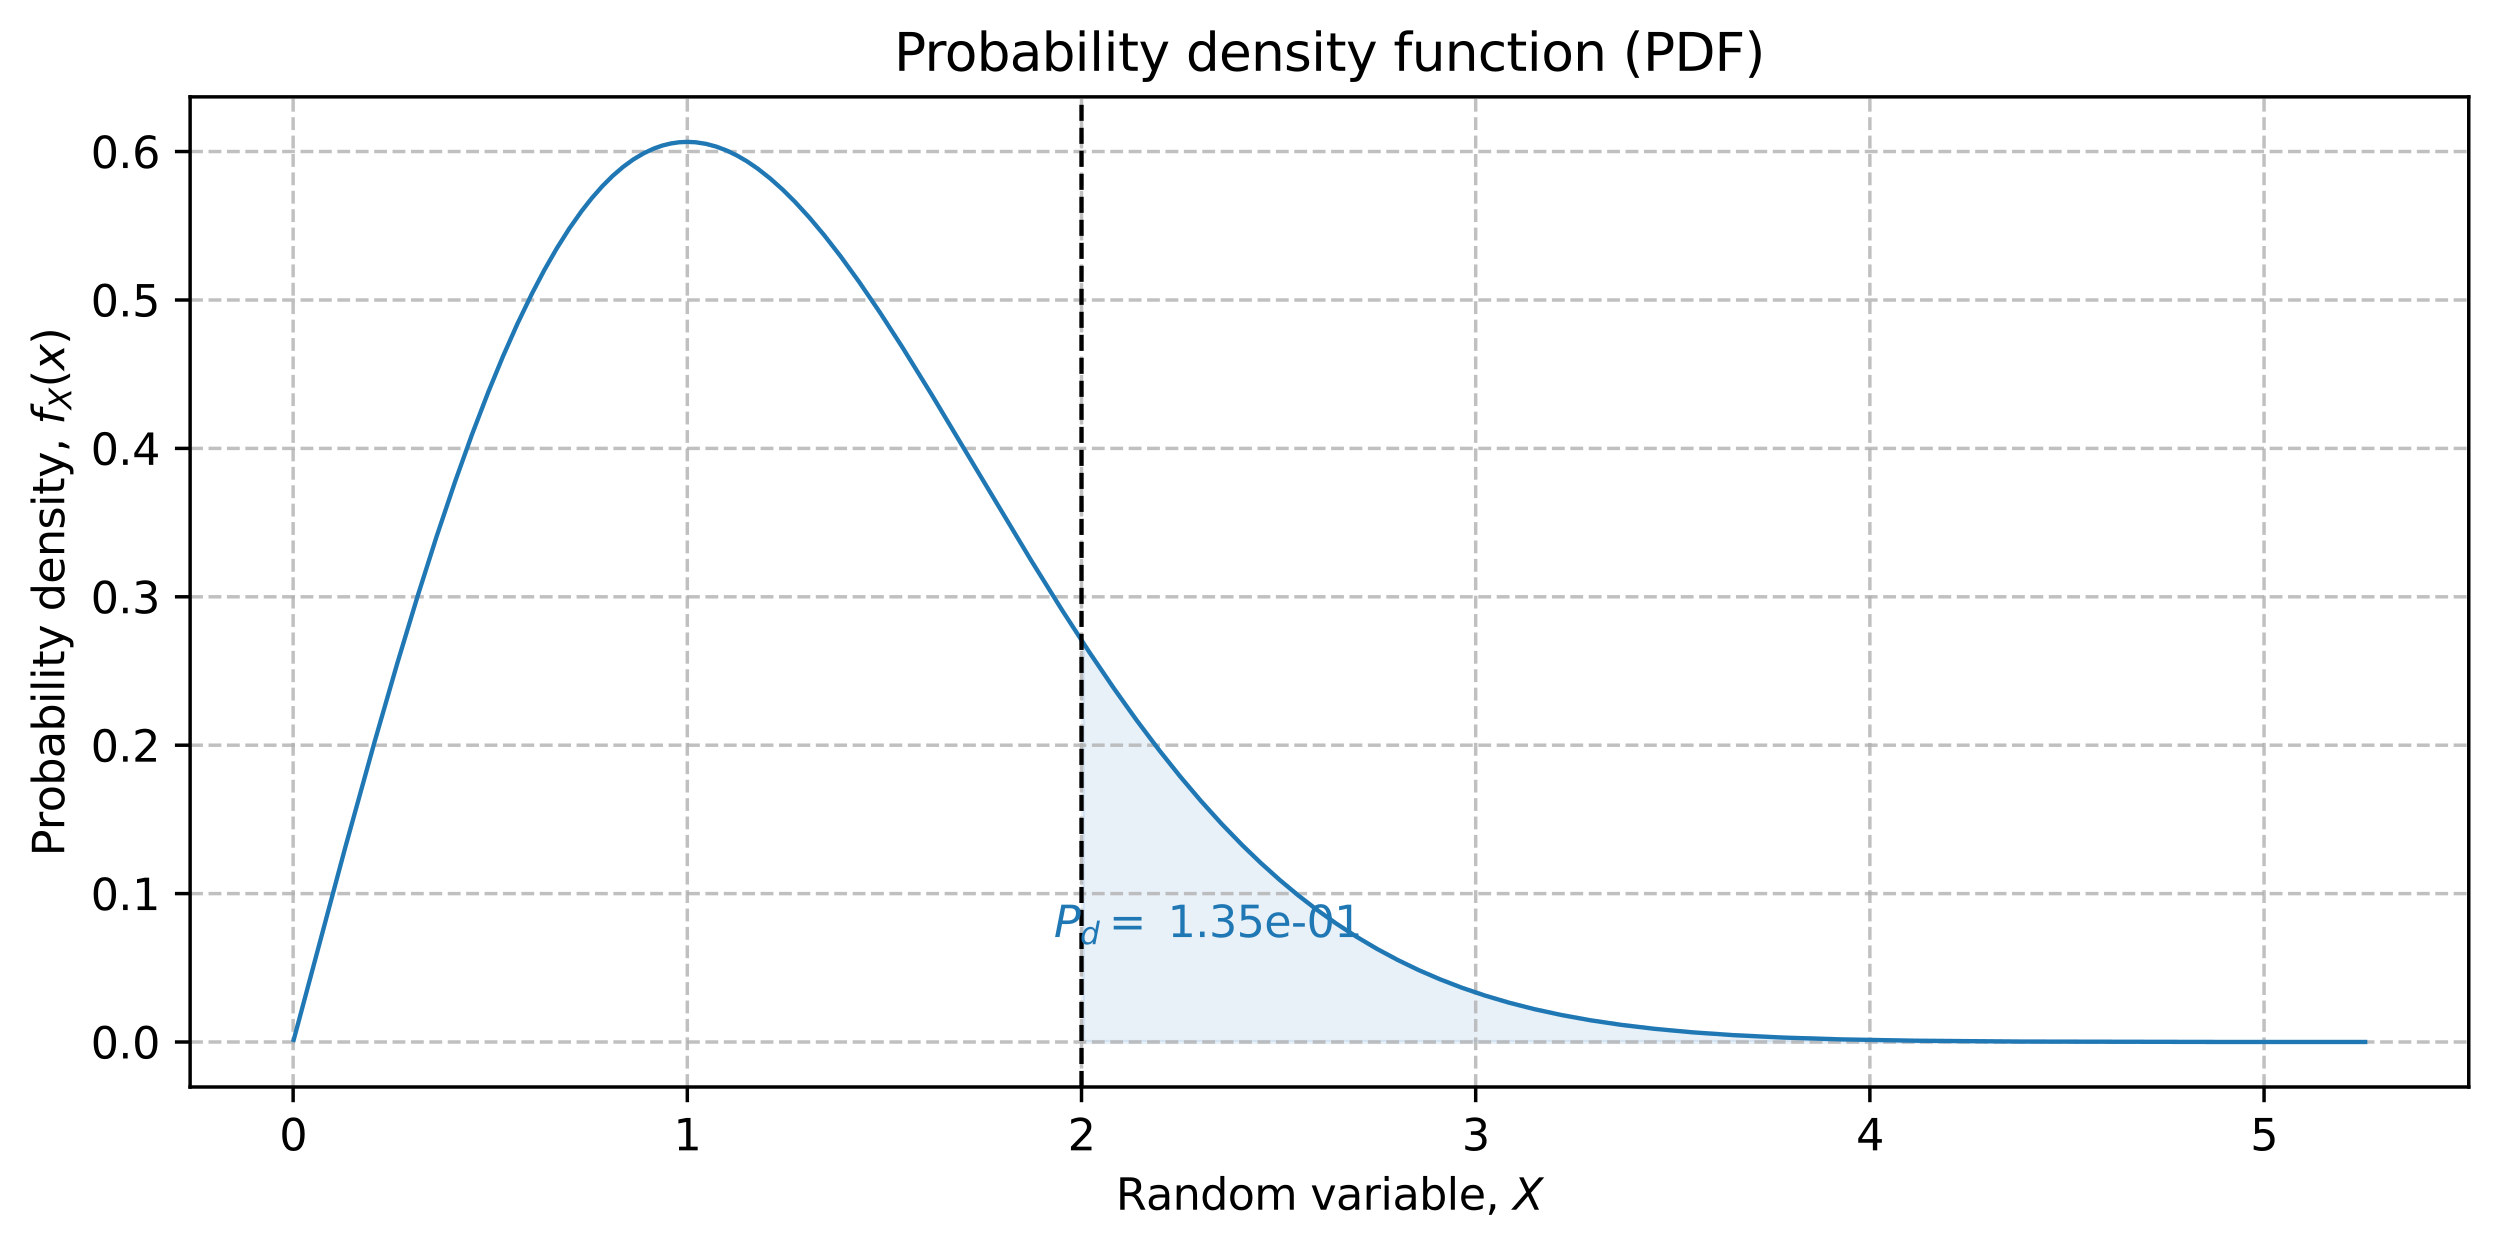 <?xml version="1.0" encoding="utf-8" standalone="no"?>
<!DOCTYPE svg PUBLIC "-//W3C//DTD SVG 1.1//EN"
  "http://www.w3.org/Graphics/SVG/1.1/DTD/svg11.dtd">
<svg xmlns:xlink="http://www.w3.org/1999/xlink" width="576pt" height="288pt" viewBox="0 0 576 288" xmlns="http://www.w3.org/2000/svg" version="1.1">
 <defs>
  <style type="text/css">*{stroke-linejoin: round; stroke-linecap: butt}</style>
 </defs>
 <g id="figure_1">
  <g id="patch_1">
   <path d="M 0 288 
L 576 288 
L 576 0 
L 0 0 
z
" style="fill: #ffffff"/>
  </g>
  <g id="axes_1">
   <g id="patch_2">
    <path d="M 43.803 250.444 
L 568.8 250.444 
L 568.8 22.318 
L 43.803 22.318 
z
" style="fill: #ffffff"/>
   </g>
   <g id="FillBetweenPolyCollection_1">
    <defs>
     <path id="mea8eebf076" d="M 249.506 -47.926 
L 249.506 -47.926 
L 249.984 -47.926 
L 250.461 -47.926 
L 250.938 -47.926 
L 251.416 -47.926 
L 251.893 -47.926 
L 252.37 -47.926 
L 252.847 -47.926 
L 253.325 -47.926 
L 253.802 -47.926 
L 254.279 -47.926 
L 254.756 -47.926 
L 255.234 -47.926 
L 255.711 -47.926 
L 256.188 -47.926 
L 256.665 -47.926 
L 257.143 -47.926 
L 257.62 -47.926 
L 258.097 -47.926 
L 258.575 -47.926 
L 259.052 -47.926 
L 259.529 -47.926 
L 260.006 -47.926 
L 260.484 -47.926 
L 260.961 -47.926 
L 261.438 -47.926 
L 261.915 -47.926 
L 262.393 -47.926 
L 262.87 -47.926 
L 263.347 -47.926 
L 263.825 -47.926 
L 264.302 -47.926 
L 264.779 -47.926 
L 265.256 -47.926 
L 265.734 -47.926 
L 266.211 -47.926 
L 266.688 -47.926 
L 267.165 -47.926 
L 267.643 -47.926 
L 268.12 -47.926 
L 268.597 -47.926 
L 269.075 -47.926 
L 269.552 -47.926 
L 270.029 -47.926 
L 270.506 -47.926 
L 270.984 -47.926 
L 271.461 -47.926 
L 271.938 -47.926 
L 272.415 -47.926 
L 272.893 -47.926 
L 273.37 -47.926 
L 273.847 -47.926 
L 274.324 -47.926 
L 274.802 -47.926 
L 275.279 -47.926 
L 275.756 -47.926 
L 276.234 -47.926 
L 276.711 -47.926 
L 277.188 -47.926 
L 277.665 -47.926 
L 278.143 -47.926 
L 278.62 -47.926 
L 279.097 -47.926 
L 279.574 -47.926 
L 280.052 -47.926 
L 280.529 -47.926 
L 281.006 -47.926 
L 281.484 -47.926 
L 281.961 -47.926 
L 282.438 -47.926 
L 282.915 -47.926 
L 283.393 -47.926 
L 283.87 -47.926 
L 284.347 -47.926 
L 284.824 -47.926 
L 285.302 -47.926 
L 285.779 -47.926 
L 286.256 -47.926 
L 286.733 -47.926 
L 287.211 -47.926 
L 287.688 -47.926 
L 288.165 -47.926 
L 288.643 -47.926 
L 289.12 -47.926 
L 289.597 -47.926 
L 290.074 -47.926 
L 290.552 -47.926 
L 291.029 -47.926 
L 291.506 -47.926 
L 291.983 -47.926 
L 292.461 -47.926 
L 292.938 -47.926 
L 293.415 -47.926 
L 293.893 -47.926 
L 294.37 -47.926 
L 294.847 -47.926 
L 295.324 -47.926 
L 295.802 -47.926 
L 296.279 -47.926 
L 296.756 -47.926 
L 297.233 -47.926 
L 297.711 -47.926 
L 298.188 -47.926 
L 298.665 -47.926 
L 299.143 -47.926 
L 299.62 -47.926 
L 300.097 -47.926 
L 300.574 -47.926 
L 301.052 -47.926 
L 301.529 -47.926 
L 302.006 -47.926 
L 302.483 -47.926 
L 302.961 -47.926 
L 303.438 -47.926 
L 303.915 -47.926 
L 304.392 -47.926 
L 304.87 -47.926 
L 305.347 -47.926 
L 305.824 -47.926 
L 306.302 -47.926 
L 306.779 -47.926 
L 307.256 -47.926 
L 307.733 -47.926 
L 308.211 -47.926 
L 308.688 -47.926 
L 309.165 -47.926 
L 309.642 -47.926 
L 310.12 -47.926 
L 310.597 -47.926 
L 311.074 -47.926 
L 311.552 -47.926 
L 312.029 -47.926 
L 312.506 -47.926 
L 312.983 -47.926 
L 313.461 -47.926 
L 313.938 -47.926 
L 314.415 -47.926 
L 314.892 -47.926 
L 315.37 -47.926 
L 315.847 -47.926 
L 316.324 -47.926 
L 316.801 -47.926 
L 317.279 -47.926 
L 317.756 -47.926 
L 318.233 -47.926 
L 318.711 -47.926 
L 319.188 -47.926 
L 319.665 -47.926 
L 320.142 -47.926 
L 320.62 -47.926 
L 321.097 -47.926 
L 321.574 -47.926 
L 322.051 -47.926 
L 322.529 -47.926 
L 323.006 -47.926 
L 323.483 -47.926 
L 323.961 -47.926 
L 324.438 -47.926 
L 324.915 -47.926 
L 325.392 -47.926 
L 325.87 -47.926 
L 326.347 -47.926 
L 326.824 -47.926 
L 327.301 -47.926 
L 327.779 -47.926 
L 328.256 -47.926 
L 328.733 -47.926 
L 329.211 -47.926 
L 329.688 -47.926 
L 330.165 -47.926 
L 330.642 -47.926 
L 331.12 -47.926 
L 331.597 -47.926 
L 332.074 -47.926 
L 332.551 -47.926 
L 333.029 -47.926 
L 333.506 -47.926 
L 333.983 -47.926 
L 334.46 -47.926 
L 334.938 -47.926 
L 335.415 -47.926 
L 335.892 -47.926 
L 336.37 -47.926 
L 336.847 -47.926 
L 337.324 -47.926 
L 337.801 -47.926 
L 338.279 -47.926 
L 338.756 -47.926 
L 339.233 -47.926 
L 339.71 -47.926 
L 340.188 -47.926 
L 340.665 -47.926 
L 341.142 -47.926 
L 341.62 -47.926 
L 342.097 -47.926 
L 342.574 -47.926 
L 343.051 -47.926 
L 343.529 -47.926 
L 344.006 -47.926 
L 344.483 -47.926 
L 344.96 -47.926 
L 345.438 -47.926 
L 345.915 -47.926 
L 346.392 -47.926 
L 346.87 -47.926 
L 347.347 -47.926 
L 347.824 -47.926 
L 348.301 -47.926 
L 348.779 -47.926 
L 349.256 -47.926 
L 349.733 -47.926 
L 350.21 -47.926 
L 350.688 -47.926 
L 351.165 -47.926 
L 351.642 -47.926 
L 352.119 -47.926 
L 352.597 -47.926 
L 353.074 -47.926 
L 353.551 -47.926 
L 354.029 -47.926 
L 354.506 -47.926 
L 354.983 -47.926 
L 355.46 -47.926 
L 355.938 -47.926 
L 356.415 -47.926 
L 356.892 -47.926 
L 357.369 -47.926 
L 357.847 -47.926 
L 358.324 -47.926 
L 358.801 -47.926 
L 359.279 -47.926 
L 359.756 -47.926 
L 360.233 -47.926 
L 360.71 -47.926 
L 361.188 -47.926 
L 361.665 -47.926 
L 362.142 -47.926 
L 362.619 -47.926 
L 363.097 -47.926 
L 363.574 -47.926 
L 364.051 -47.926 
L 364.528 -47.926 
L 365.006 -47.926 
L 365.483 -47.926 
L 365.96 -47.926 
L 366.438 -47.926 
L 366.915 -47.926 
L 367.392 -47.926 
L 367.869 -47.926 
L 368.347 -47.926 
L 368.824 -47.926 
L 369.301 -47.926 
L 369.778 -47.926 
L 370.256 -47.926 
L 370.733 -47.926 
L 371.21 -47.926 
L 371.688 -47.926 
L 372.165 -47.926 
L 372.642 -47.926 
L 373.119 -47.926 
L 373.597 -47.926 
L 374.074 -47.926 
L 374.551 -47.926 
L 375.028 -47.926 
L 375.506 -47.926 
L 375.983 -47.926 
L 376.46 -47.926 
L 376.938 -47.926 
L 377.415 -47.926 
L 377.892 -47.926 
L 378.369 -47.926 
L 378.847 -47.926 
L 379.324 -47.926 
L 379.801 -47.926 
L 380.278 -47.926 
L 380.756 -47.926 
L 381.233 -47.926 
L 381.71 -47.926 
L 382.187 -47.926 
L 382.665 -47.926 
L 383.142 -47.926 
L 383.619 -47.926 
L 384.097 -47.926 
L 384.574 -47.926 
L 385.051 -47.926 
L 385.528 -47.926 
L 386.006 -47.926 
L 386.483 -47.926 
L 386.96 -47.926 
L 387.437 -47.926 
L 387.915 -47.926 
L 388.392 -47.926 
L 388.869 -47.926 
L 389.347 -47.926 
L 389.824 -47.926 
L 390.301 -47.926 
L 390.778 -47.926 
L 391.256 -47.926 
L 391.733 -47.926 
L 392.21 -47.926 
L 392.687 -47.926 
L 393.165 -47.926 
L 393.642 -47.926 
L 394.119 -47.926 
L 394.596 -47.926 
L 395.074 -47.926 
L 395.551 -47.926 
L 396.028 -47.926 
L 396.506 -47.926 
L 396.983 -47.926 
L 397.46 -47.926 
L 397.937 -47.926 
L 398.415 -47.926 
L 398.892 -47.926 
L 399.369 -47.926 
L 399.846 -47.926 
L 400.324 -47.926 
L 400.801 -47.926 
L 401.278 -47.926 
L 401.756 -47.926 
L 402.233 -47.926 
L 402.71 -47.926 
L 403.187 -47.926 
L 403.665 -47.926 
L 404.142 -47.926 
L 404.619 -47.926 
L 405.096 -47.926 
L 405.574 -47.926 
L 406.051 -47.926 
L 406.528 -47.926 
L 407.006 -47.926 
L 407.483 -47.926 
L 407.96 -47.926 
L 408.437 -47.926 
L 408.915 -47.926 
L 409.392 -47.926 
L 409.869 -47.926 
L 410.346 -47.926 
L 410.824 -47.926 
L 411.301 -47.926 
L 411.778 -47.926 
L 412.255 -47.926 
L 412.733 -47.926 
L 413.21 -47.926 
L 413.687 -47.926 
L 414.165 -47.926 
L 414.642 -47.926 
L 415.119 -47.926 
L 415.596 -47.926 
L 416.074 -47.926 
L 416.551 -47.926 
L 417.028 -47.926 
L 417.505 -47.926 
L 417.983 -47.926 
L 418.46 -47.926 
L 418.937 -47.926 
L 419.415 -47.926 
L 419.892 -47.926 
L 420.369 -47.926 
L 420.846 -47.926 
L 421.324 -47.926 
L 421.801 -47.926 
L 422.278 -47.926 
L 422.755 -47.926 
L 423.233 -47.926 
L 423.71 -47.926 
L 424.187 -47.926 
L 424.664 -47.926 
L 425.142 -47.926 
L 425.619 -47.926 
L 426.096 -47.926 
L 426.574 -47.926 
L 427.051 -47.926 
L 427.528 -47.926 
L 428.005 -47.926 
L 428.483 -47.926 
L 428.96 -47.926 
L 429.437 -47.926 
L 429.914 -47.926 
L 430.392 -47.926 
L 430.869 -47.926 
L 431.346 -47.926 
L 431.824 -47.926 
L 432.301 -47.926 
L 432.778 -47.926 
L 433.255 -47.926 
L 433.733 -47.926 
L 434.21 -47.926 
L 434.687 -47.926 
L 435.164 -47.926 
L 435.642 -47.926 
L 436.119 -47.926 
L 436.596 -47.926 
L 437.074 -47.926 
L 437.551 -47.926 
L 438.028 -47.926 
L 438.505 -47.926 
L 438.983 -47.926 
L 439.46 -47.926 
L 439.937 -47.926 
L 440.414 -47.926 
L 440.892 -47.926 
L 441.369 -47.926 
L 441.846 -47.926 
L 442.323 -47.926 
L 442.801 -47.926 
L 443.278 -47.926 
L 443.755 -47.926 
L 444.233 -47.926 
L 444.71 -47.926 
L 445.187 -47.926 
L 445.664 -47.926 
L 446.142 -47.926 
L 446.619 -47.926 
L 447.096 -47.926 
L 447.573 -47.926 
L 448.051 -47.926 
L 448.528 -47.926 
L 449.005 -47.926 
L 449.483 -47.926 
L 449.96 -47.926 
L 450.437 -47.926 
L 450.914 -47.926 
L 451.392 -47.926 
L 451.869 -47.926 
L 452.346 -47.926 
L 452.823 -47.926 
L 453.301 -47.926 
L 453.778 -47.926 
L 454.255 -47.926 
L 454.732 -47.926 
L 455.21 -47.926 
L 455.687 -47.926 
L 456.164 -47.926 
L 456.642 -47.926 
L 457.119 -47.926 
L 457.596 -47.926 
L 458.073 -47.926 
L 458.551 -47.926 
L 459.028 -47.926 
L 459.505 -47.926 
L 459.982 -47.926 
L 460.46 -47.926 
L 460.937 -47.926 
L 461.414 -47.926 
L 461.892 -47.926 
L 462.369 -47.926 
L 462.846 -47.926 
L 463.323 -47.926 
L 463.801 -47.926 
L 464.278 -47.926 
L 464.755 -47.926 
L 465.232 -47.926 
L 465.71 -47.926 
L 466.187 -47.926 
L 466.664 -47.926 
L 467.142 -47.926 
L 467.619 -47.926 
L 468.096 -47.926 
L 468.573 -47.926 
L 469.051 -47.926 
L 469.528 -47.926 
L 470.005 -47.926 
L 470.482 -47.926 
L 470.96 -47.926 
L 471.437 -47.926 
L 471.914 -47.926 
L 472.391 -47.926 
L 472.869 -47.926 
L 473.346 -47.926 
L 473.823 -47.926 
L 474.301 -47.926 
L 474.778 -47.926 
L 475.255 -47.926 
L 475.732 -47.926 
L 476.21 -47.926 
L 476.687 -47.926 
L 477.164 -47.926 
L 477.641 -47.926 
L 478.119 -47.926 
L 478.596 -47.926 
L 479.073 -47.926 
L 479.551 -47.926 
L 480.028 -47.926 
L 480.505 -47.926 
L 480.982 -47.926 
L 481.46 -47.926 
L 481.937 -47.926 
L 482.414 -47.926 
L 482.891 -47.926 
L 483.369 -47.926 
L 483.846 -47.926 
L 484.323 -47.926 
L 484.8 -47.926 
L 485.278 -47.926 
L 485.755 -47.926 
L 486.232 -47.926 
L 486.71 -47.926 
L 487.187 -47.926 
L 487.664 -47.926 
L 488.141 -47.926 
L 488.619 -47.926 
L 489.096 -47.926 
L 489.573 -47.926 
L 490.05 -47.926 
L 490.528 -47.926 
L 491.005 -47.926 
L 491.482 -47.926 
L 491.96 -47.926 
L 492.437 -47.926 
L 492.914 -47.926 
L 493.391 -47.926 
L 493.869 -47.926 
L 494.346 -47.926 
L 494.823 -47.926 
L 495.3 -47.926 
L 495.778 -47.926 
L 496.255 -47.926 
L 496.732 -47.926 
L 497.21 -47.926 
L 497.687 -47.926 
L 498.164 -47.926 
L 498.641 -47.926 
L 499.119 -47.926 
L 499.596 -47.926 
L 500.073 -47.926 
L 500.55 -47.926 
L 501.028 -47.926 
L 501.505 -47.926 
L 501.982 -47.926 
L 502.459 -47.926 
L 502.937 -47.926 
L 503.414 -47.926 
L 503.891 -47.926 
L 504.369 -47.926 
L 504.846 -47.926 
L 505.323 -47.926 
L 505.8 -47.926 
L 506.278 -47.926 
L 506.755 -47.926 
L 507.232 -47.926 
L 507.709 -47.926 
L 508.187 -47.926 
L 508.664 -47.926 
L 509.141 -47.926 
L 509.619 -47.926 
L 510.096 -47.926 
L 510.573 -47.926 
L 511.05 -47.926 
L 511.528 -47.926 
L 512.005 -47.926 
L 512.482 -47.926 
L 512.959 -47.926 
L 513.437 -47.926 
L 513.914 -47.926 
L 514.391 -47.926 
L 514.869 -47.926 
L 515.346 -47.926 
L 515.823 -47.926 
L 516.3 -47.926 
L 516.778 -47.926 
L 517.255 -47.926 
L 517.732 -47.926 
L 518.209 -47.926 
L 518.687 -47.926 
L 519.164 -47.926 
L 519.641 -47.926 
L 520.118 -47.926 
L 520.596 -47.926 
L 521.073 -47.926 
L 521.55 -47.926 
L 522.028 -47.926 
L 522.505 -47.926 
L 522.982 -47.926 
L 523.459 -47.926 
L 523.937 -47.926 
L 524.414 -47.926 
L 524.891 -47.926 
L 525.368 -47.926 
L 525.846 -47.926 
L 526.323 -47.926 
L 526.8 -47.926 
L 527.278 -47.926 
L 527.755 -47.926 
L 528.232 -47.926 
L 528.709 -47.926 
L 529.187 -47.926 
L 529.664 -47.926 
L 530.141 -47.926 
L 530.618 -47.926 
L 531.096 -47.926 
L 531.573 -47.926 
L 532.05 -47.926 
L 532.527 -47.926 
L 533.005 -47.926 
L 533.482 -47.926 
L 533.959 -47.926 
L 534.437 -47.926 
L 534.914 -47.926 
L 535.391 -47.926 
L 535.868 -47.926 
L 536.346 -47.926 
L 536.823 -47.926 
L 537.3 -47.926 
L 537.777 -47.926 
L 538.255 -47.926 
L 538.732 -47.926 
L 539.209 -47.926 
L 539.687 -47.926 
L 540.164 -47.926 
L 540.641 -47.926 
L 541.118 -47.926 
L 541.596 -47.926 
L 542.073 -47.926 
L 542.55 -47.926 
L 543.027 -47.926 
L 543.505 -47.926 
L 543.982 -47.926 
L 544.459 -47.926 
L 544.937 -47.926 
L 544.937 -47.926 
L 544.937 -47.927 
L 544.459 -47.927 
L 543.982 -47.927 
L 543.505 -47.928 
L 543.027 -47.928 
L 542.55 -47.928 
L 542.073 -47.928 
L 541.596 -47.928 
L 541.118 -47.928 
L 540.641 -47.928 
L 540.164 -47.928 
L 539.687 -47.928 
L 539.209 -47.928 
L 538.732 -47.928 
L 538.255 -47.928 
L 537.777 -47.928 
L 537.3 -47.928 
L 536.823 -47.928 
L 536.346 -47.928 
L 535.868 -47.929 
L 535.391 -47.929 
L 534.914 -47.929 
L 534.437 -47.929 
L 533.959 -47.929 
L 533.482 -47.929 
L 533.005 -47.929 
L 532.527 -47.929 
L 532.05 -47.929 
L 531.573 -47.929 
L 531.096 -47.929 
L 530.618 -47.93 
L 530.141 -47.93 
L 529.664 -47.93 
L 529.187 -47.93 
L 528.709 -47.93 
L 528.232 -47.93 
L 527.755 -47.93 
L 527.278 -47.93 
L 526.8 -47.93 
L 526.323 -47.931 
L 525.846 -47.931 
L 525.368 -47.931 
L 524.891 -47.931 
L 524.414 -47.931 
L 523.937 -47.931 
L 523.459 -47.931 
L 522.982 -47.932 
L 522.505 -47.932 
L 522.028 -47.932 
L 521.55 -47.932 
L 521.073 -47.932 
L 520.596 -47.932 
L 520.118 -47.932 
L 519.641 -47.933 
L 519.164 -47.933 
L 518.687 -47.933 
L 518.209 -47.933 
L 517.732 -47.933 
L 517.255 -47.934 
L 516.778 -47.934 
L 516.3 -47.934 
L 515.823 -47.934 
L 515.346 -47.934 
L 514.869 -47.935 
L 514.391 -47.935 
L 513.914 -47.935 
L 513.437 -47.935 
L 512.959 -47.936 
L 512.482 -47.936 
L 512.005 -47.936 
L 511.528 -47.936 
L 511.05 -47.937 
L 510.573 -47.937 
L 510.096 -47.937 
L 509.619 -47.938 
L 509.141 -47.938 
L 508.664 -47.938 
L 508.187 -47.938 
L 507.709 -47.939 
L 507.232 -47.939 
L 506.755 -47.939 
L 506.278 -47.94 
L 505.8 -47.94 
L 505.323 -47.94 
L 504.846 -47.941 
L 504.369 -47.941 
L 503.891 -47.942 
L 503.414 -47.942 
L 502.937 -47.942 
L 502.459 -47.943 
L 501.982 -47.943 
L 501.505 -47.944 
L 501.028 -47.944 
L 500.55 -47.944 
L 500.073 -47.945 
L 499.596 -47.945 
L 499.119 -47.946 
L 498.641 -47.946 
L 498.164 -47.947 
L 497.687 -47.947 
L 497.21 -47.948 
L 496.732 -47.948 
L 496.255 -47.949 
L 495.778 -47.95 
L 495.3 -47.95 
L 494.823 -47.951 
L 494.346 -47.951 
L 493.869 -47.952 
L 493.391 -47.953 
L 492.914 -47.953 
L 492.437 -47.954 
L 491.96 -47.955 
L 491.482 -47.955 
L 491.005 -47.956 
L 490.528 -47.957 
L 490.05 -47.957 
L 489.573 -47.958 
L 489.096 -47.959 
L 488.619 -47.96 
L 488.141 -47.96 
L 487.664 -47.961 
L 487.187 -47.962 
L 486.71 -47.963 
L 486.232 -47.964 
L 485.755 -47.965 
L 485.278 -47.966 
L 484.8 -47.967 
L 484.323 -47.968 
L 483.846 -47.968 
L 483.369 -47.969 
L 482.891 -47.971 
L 482.414 -47.972 
L 481.937 -47.973 
L 481.46 -47.974 
L 480.982 -47.975 
L 480.505 -47.976 
L 480.028 -47.977 
L 479.551 -47.978 
L 479.073 -47.979 
L 478.596 -47.981 
L 478.119 -47.982 
L 477.641 -47.983 
L 477.164 -47.985 
L 476.687 -47.986 
L 476.21 -47.987 
L 475.732 -47.989 
L 475.255 -47.99 
L 474.778 -47.992 
L 474.301 -47.993 
L 473.823 -47.995 
L 473.346 -47.996 
L 472.869 -47.998 
L 472.391 -47.999 
L 471.914 -48.001 
L 471.437 -48.003 
L 470.96 -48.004 
L 470.482 -48.006 
L 470.005 -48.008 
L 469.528 -48.01 
L 469.051 -48.012 
L 468.573 -48.014 
L 468.096 -48.016 
L 467.619 -48.018 
L 467.142 -48.02 
L 466.664 -48.022 
L 466.187 -48.024 
L 465.71 -48.026 
L 465.232 -48.028 
L 464.755 -48.031 
L 464.278 -48.033 
L 463.801 -48.035 
L 463.323 -48.038 
L 462.846 -48.04 
L 462.369 -48.043 
L 461.892 -48.045 
L 461.414 -48.048 
L 460.937 -48.05 
L 460.46 -48.053 
L 459.982 -48.056 
L 459.505 -48.059 
L 459.028 -48.062 
L 458.551 -48.065 
L 458.073 -48.068 
L 457.596 -48.071 
L 457.119 -48.074 
L 456.642 -48.077 
L 456.164 -48.08 
L 455.687 -48.084 
L 455.21 -48.087 
L 454.732 -48.09 
L 454.255 -48.094 
L 453.778 -48.097 
L 453.301 -48.101 
L 452.823 -48.105 
L 452.346 -48.109 
L 451.869 -48.113 
L 451.392 -48.117 
L 450.914 -48.121 
L 450.437 -48.125 
L 449.96 -48.129 
L 449.483 -48.133 
L 449.005 -48.138 
L 448.528 -48.142 
L 448.051 -48.147 
L 447.573 -48.151 
L 447.096 -48.156 
L 446.619 -48.161 
L 446.142 -48.166 
L 445.664 -48.171 
L 445.187 -48.176 
L 444.71 -48.181 
L 444.233 -48.186 
L 443.755 -48.192 
L 443.278 -48.197 
L 442.801 -48.203 
L 442.323 -48.208 
L 441.846 -48.214 
L 441.369 -48.22 
L 440.892 -48.226 
L 440.414 -48.232 
L 439.937 -48.239 
L 439.46 -48.245 
L 438.983 -48.252 
L 438.505 -48.258 
L 438.028 -48.265 
L 437.551 -48.272 
L 437.074 -48.279 
L 436.596 -48.286 
L 436.119 -48.294 
L 435.642 -48.301 
L 435.164 -48.309 
L 434.687 -48.316 
L 434.21 -48.324 
L 433.733 -48.332 
L 433.255 -48.34 
L 432.778 -48.349 
L 432.301 -48.357 
L 431.824 -48.366 
L 431.346 -48.375 
L 430.869 -48.383 
L 430.392 -48.393 
L 429.914 -48.402 
L 429.437 -48.411 
L 428.96 -48.421 
L 428.483 -48.431 
L 428.005 -48.441 
L 427.528 -48.451 
L 427.051 -48.461 
L 426.574 -48.472 
L 426.096 -48.482 
L 425.619 -48.493 
L 425.142 -48.504 
L 424.664 -48.516 
L 424.187 -48.527 
L 423.71 -48.539 
L 423.233 -48.551 
L 422.755 -48.563 
L 422.278 -48.575 
L 421.801 -48.588 
L 421.324 -48.601 
L 420.846 -48.614 
L 420.369 -48.627 
L 419.892 -48.64 
L 419.415 -48.654 
L 418.937 -48.668 
L 418.46 -48.682 
L 417.983 -48.697 
L 417.505 -48.712 
L 417.028 -48.727 
L 416.551 -48.742 
L 416.074 -48.757 
L 415.596 -48.773 
L 415.119 -48.789 
L 414.642 -48.805 
L 414.165 -48.822 
L 413.687 -48.839 
L 413.21 -48.856 
L 412.733 -48.874 
L 412.255 -48.891 
L 411.778 -48.909 
L 411.301 -48.928 
L 410.824 -48.946 
L 410.346 -48.966 
L 409.869 -48.985 
L 409.392 -49.005 
L 408.915 -49.025 
L 408.437 -49.045 
L 407.96 -49.066 
L 407.483 -49.087 
L 407.006 -49.108 
L 406.528 -49.13 
L 406.051 -49.152 
L 405.574 -49.174 
L 405.096 -49.197 
L 404.619 -49.22 
L 404.142 -49.244 
L 403.665 -49.268 
L 403.187 -49.292 
L 402.71 -49.317 
L 402.233 -49.342 
L 401.756 -49.368 
L 401.278 -49.394 
L 400.801 -49.421 
L 400.324 -49.447 
L 399.846 -49.475 
L 399.369 -49.503 
L 398.892 -49.531 
L 398.415 -49.56 
L 397.937 -49.589 
L 397.46 -49.618 
L 396.983 -49.648 
L 396.506 -49.679 
L 396.028 -49.71 
L 395.551 -49.742 
L 395.074 -49.774 
L 394.596 -49.806 
L 394.119 -49.839 
L 393.642 -49.873 
L 393.165 -49.907 
L 392.687 -49.942 
L 392.21 -49.977 
L 391.733 -50.013 
L 391.256 -50.049 
L 390.778 -50.086 
L 390.301 -50.124 
L 389.824 -50.162 
L 389.347 -50.201 
L 388.869 -50.24 
L 388.392 -50.28 
L 387.915 -50.32 
L 387.437 -50.361 
L 386.96 -50.403 
L 386.483 -50.446 
L 386.006 -50.489 
L 385.528 -50.532 
L 385.051 -50.577 
L 384.574 -50.622 
L 384.097 -50.668 
L 383.619 -50.714 
L 383.142 -50.761 
L 382.665 -50.809 
L 382.187 -50.858 
L 381.71 -50.907 
L 381.233 -50.957 
L 380.756 -51.008 
L 380.278 -51.059 
L 379.801 -51.112 
L 379.324 -51.165 
L 378.847 -51.219 
L 378.369 -51.273 
L 377.892 -51.329 
L 377.415 -51.385 
L 376.938 -51.442 
L 376.46 -51.5 
L 375.983 -51.559 
L 375.506 -51.618 
L 375.028 -51.679 
L 374.551 -51.74 
L 374.074 -51.803 
L 373.597 -51.866 
L 373.119 -51.93 
L 372.642 -51.995 
L 372.165 -52.061 
L 371.688 -52.128 
L 371.21 -52.196 
L 370.733 -52.264 
L 370.256 -52.334 
L 369.778 -52.405 
L 369.301 -52.477 
L 368.824 -52.549 
L 368.347 -52.623 
L 367.869 -52.698 
L 367.392 -52.774 
L 366.915 -52.851 
L 366.438 -52.929 
L 365.96 -53.008 
L 365.483 -53.088 
L 365.006 -53.169 
L 364.528 -53.252 
L 364.051 -53.335 
L 363.574 -53.42 
L 363.097 -53.506 
L 362.619 -53.593 
L 362.142 -53.681 
L 361.665 -53.771 
L 361.188 -53.861 
L 360.71 -53.953 
L 360.233 -54.046 
L 359.756 -54.14 
L 359.279 -54.236 
L 358.801 -54.333 
L 358.324 -54.431 
L 357.847 -54.53 
L 357.369 -54.631 
L 356.892 -54.733 
L 356.415 -54.837 
L 355.938 -54.941 
L 355.46 -55.047 
L 354.983 -55.155 
L 354.506 -55.264 
L 354.029 -55.374 
L 353.551 -55.486 
L 353.074 -55.599 
L 352.597 -55.714 
L 352.119 -55.83 
L 351.642 -55.948 
L 351.165 -56.067 
L 350.688 -56.188 
L 350.21 -56.31 
L 349.733 -56.434 
L 349.256 -56.559 
L 348.779 -56.686 
L 348.301 -56.814 
L 347.824 -56.944 
L 347.347 -57.076 
L 346.87 -57.21 
L 346.392 -57.345 
L 345.915 -57.481 
L 345.438 -57.62 
L 344.96 -57.76 
L 344.483 -57.902 
L 344.006 -58.045 
L 343.529 -58.19 
L 343.051 -58.337 
L 342.574 -58.486 
L 342.097 -58.637 
L 341.62 -58.789 
L 341.142 -58.944 
L 340.665 -59.1 
L 340.188 -59.258 
L 339.71 -59.418 
L 339.233 -59.579 
L 338.756 -59.743 
L 338.279 -59.909 
L 337.801 -60.076 
L 337.324 -60.246 
L 336.847 -60.417 
L 336.37 -60.591 
L 335.892 -60.767 
L 335.415 -60.944 
L 334.938 -61.124 
L 334.46 -61.305 
L 333.983 -61.489 
L 333.506 -61.675 
L 333.029 -61.863 
L 332.551 -62.053 
L 332.074 -62.245 
L 331.597 -62.44 
L 331.12 -62.636 
L 330.642 -62.835 
L 330.165 -63.036 
L 329.688 -63.24 
L 329.211 -63.445 
L 328.733 -63.653 
L 328.256 -63.863 
L 327.779 -64.076 
L 327.301 -64.29 
L 326.824 -64.507 
L 326.347 -64.727 
L 325.87 -64.949 
L 325.392 -65.173 
L 324.915 -65.399 
L 324.438 -65.628 
L 323.961 -65.86 
L 323.483 -66.094 
L 323.006 -66.33 
L 322.529 -66.569 
L 322.051 -66.811 
L 321.574 -67.055 
L 321.097 -67.301 
L 320.62 -67.55 
L 320.142 -67.802 
L 319.665 -68.056 
L 319.188 -68.313 
L 318.711 -68.573 
L 318.233 -68.835 
L 317.756 -69.1 
L 317.279 -69.367 
L 316.801 -69.637 
L 316.324 -69.91 
L 315.847 -70.186 
L 315.37 -70.464 
L 314.892 -70.746 
L 314.415 -71.03 
L 313.938 -71.316 
L 313.461 -71.606 
L 312.983 -71.898 
L 312.506 -72.194 
L 312.029 -72.492 
L 311.552 -72.793 
L 311.074 -73.097 
L 310.597 -73.404 
L 310.12 -73.713 
L 309.642 -74.026 
L 309.165 -74.342 
L 308.688 -74.66 
L 308.211 -74.982 
L 307.733 -75.307 
L 307.256 -75.634 
L 306.779 -75.965 
L 306.302 -76.299 
L 305.824 -76.635 
L 305.347 -76.975 
L 304.87 -77.318 
L 304.392 -77.664 
L 303.915 -78.014 
L 303.438 -78.366 
L 302.961 -78.722 
L 302.483 -79.08 
L 302.006 -79.442 
L 301.529 -79.807 
L 301.052 -80.175 
L 300.574 -80.547 
L 300.097 -80.921 
L 299.62 -81.299 
L 299.143 -81.68 
L 298.665 -82.065 
L 298.188 -82.453 
L 297.711 -82.844 
L 297.233 -83.238 
L 296.756 -83.636 
L 296.279 -84.036 
L 295.802 -84.441 
L 295.324 -84.848 
L 294.847 -85.259 
L 294.37 -85.674 
L 293.893 -86.091 
L 293.415 -86.512 
L 292.938 -86.937 
L 292.461 -87.365 
L 291.983 -87.796 
L 291.506 -88.231 
L 291.029 -88.669 
L 290.552 -89.111 
L 290.074 -89.556 
L 289.597 -90.004 
L 289.12 -90.456 
L 288.643 -90.912 
L 288.165 -91.37 
L 287.688 -91.833 
L 287.211 -92.299 
L 286.733 -92.768 
L 286.256 -93.241 
L 285.779 -93.717 
L 285.302 -94.197 
L 284.824 -94.681 
L 284.347 -95.167 
L 283.87 -95.658 
L 283.393 -96.152 
L 282.915 -96.649 
L 282.438 -97.15 
L 281.961 -97.655 
L 281.484 -98.163 
L 281.006 -98.675 
L 280.529 -99.19 
L 280.052 -99.708 
L 279.574 -100.231 
L 279.097 -100.756 
L 278.62 -101.286 
L 278.143 -101.819 
L 277.665 -102.355 
L 277.188 -102.895 
L 276.711 -103.438 
L 276.234 -103.985 
L 275.756 -104.536 
L 275.279 -105.09 
L 274.802 -105.647 
L 274.324 -106.209 
L 273.847 -106.773 
L 273.37 -107.341 
L 272.893 -107.913 
L 272.415 -108.488 
L 271.938 -109.067 
L 271.461 -109.649 
L 270.984 -110.234 
L 270.506 -110.823 
L 270.029 -111.416 
L 269.552 -112.012 
L 269.075 -112.611 
L 268.597 -113.214 
L 268.12 -113.82 
L 267.643 -114.43 
L 267.165 -115.043 
L 266.688 -115.66 
L 266.211 -116.28 
L 265.734 -116.903 
L 265.256 -117.529 
L 264.779 -118.159 
L 264.302 -118.793 
L 263.825 -119.429 
L 263.347 -120.069 
L 262.87 -120.712 
L 262.393 -121.359 
L 261.915 -122.009 
L 261.438 -122.662 
L 260.961 -123.318 
L 260.484 -123.977 
L 260.006 -124.64 
L 259.529 -125.305 
L 259.052 -125.974 
L 258.575 -126.646 
L 258.097 -127.321 
L 257.62 -127.999 
L 257.143 -128.68 
L 256.665 -129.365 
L 256.188 -130.052 
L 255.711 -130.742 
L 255.234 -131.435 
L 254.756 -132.131 
L 254.279 -132.83 
L 253.802 -133.532 
L 253.325 -134.237 
L 252.847 -134.944 
L 252.37 -135.655 
L 251.893 -136.368 
L 251.416 -137.083 
L 250.938 -137.802 
L 250.461 -138.523 
L 249.984 -139.247 
L 249.506 -139.974 
z
" style="stroke: #1f77b4; stroke-opacity: 0.1"/>
    </defs>
    <g clip-path="url(#p96db50f0ba)">
     <use xlink:href="#mea8eebf076" x="0" y="288" style="fill: #1f77b4; fill-opacity: 0.1; stroke: #1f77b4; stroke-opacity: 0.1"/>
    </g>
   </g>
   <g id="matplotlib.axis_1">
    <g id="xtick_1">
     <g id="line2d_1">
      <path d="M 67.538 250.444 
L 67.538 22.318 
" clip-path="url(#p96db50f0ba)" style="fill: none; stroke-dasharray: 2.96,1.28; stroke-dashoffset: 0; stroke: #b0b0b0; stroke-opacity: 0.8; stroke-width: 0.8"/>
     </g>
     <g id="line2d_2">
      <defs>
       <path id="mbb36d62680" d="M 0 0 
L 0 3.5 
" style="stroke: #000000; stroke-width: 0.8"/>
      </defs>
      <g>
       <use xlink:href="#mbb36d62680" x="67.538" y="250.444" style="stroke: #000000; stroke-width: 0.8"/>
      </g>
     </g>
     <g id="text_1">
      <!-- 0 -->
      <g transform="translate(64.357 265.042) scale(0.1 -0.1)">
       <defs>
        <path id="DejaVuSans-30" d="M 2034 4250 
Q 1547 4250 1301 3770 
Q 1056 3291 1056 2328 
Q 1056 1369 1301 889 
Q 1547 409 2034 409 
Q 2525 409 2770 889 
Q 3016 1369 3016 2328 
Q 3016 3291 2770 3770 
Q 2525 4250 2034 4250 
z
M 2034 4750 
Q 2819 4750 3233 4129 
Q 3647 3509 3647 2328 
Q 3647 1150 3233 529 
Q 2819 -91 2034 -91 
Q 1250 -91 836 529 
Q 422 1150 422 2328 
Q 422 3509 836 4129 
Q 1250 4750 2034 4750 
z
" transform="scale(0.016)"/>
       </defs>
       <use xlink:href="#DejaVuSans-30"/>
      </g>
     </g>
    </g>
    <g id="xtick_2">
     <g id="line2d_3">
      <path d="M 158.358 250.444 
L 158.358 22.318 
" clip-path="url(#p96db50f0ba)" style="fill: none; stroke-dasharray: 2.96,1.28; stroke-dashoffset: 0; stroke: #b0b0b0; stroke-opacity: 0.8; stroke-width: 0.8"/>
     </g>
     <g id="line2d_4">
      <g>
       <use xlink:href="#mbb36d62680" x="158.358" y="250.444" style="stroke: #000000; stroke-width: 0.8"/>
      </g>
     </g>
     <g id="text_2">
      <!-- 1 -->
      <g transform="translate(155.177 265.042) scale(0.1 -0.1)">
       <defs>
        <path id="DejaVuSans-31" d="M 794 531 
L 1825 531 
L 1825 4091 
L 703 3866 
L 703 4441 
L 1819 4666 
L 2450 4666 
L 2450 531 
L 3481 531 
L 3481 0 
L 794 0 
L 794 531 
z
" transform="scale(0.016)"/>
       </defs>
       <use xlink:href="#DejaVuSans-31"/>
      </g>
     </g>
    </g>
    <g id="xtick_3">
     <g id="line2d_5">
      <path d="M 249.179 250.444 
L 249.179 22.318 
" clip-path="url(#p96db50f0ba)" style="fill: none; stroke-dasharray: 2.96,1.28; stroke-dashoffset: 0; stroke: #b0b0b0; stroke-opacity: 0.8; stroke-width: 0.8"/>
     </g>
     <g id="line2d_6">
      <g>
       <use xlink:href="#mbb36d62680" x="249.179" y="250.444" style="stroke: #000000; stroke-width: 0.8"/>
      </g>
     </g>
     <g id="text_3">
      <!-- 2 -->
      <g transform="translate(245.997 265.042) scale(0.1 -0.1)">
       <defs>
        <path id="DejaVuSans-32" d="M 1228 531 
L 3431 531 
L 3431 0 
L 469 0 
L 469 531 
Q 828 903 1448 1529 
Q 2069 2156 2228 2338 
Q 2531 2678 2651 2914 
Q 2772 3150 2772 3378 
Q 2772 3750 2511 3984 
Q 2250 4219 1831 4219 
Q 1534 4219 1204 4116 
Q 875 4013 500 3803 
L 500 4441 
Q 881 4594 1212 4672 
Q 1544 4750 1819 4750 
Q 2544 4750 2975 4387 
Q 3406 4025 3406 3419 
Q 3406 3131 3298 2873 
Q 3191 2616 2906 2266 
Q 2828 2175 2409 1742 
Q 1991 1309 1228 531 
z
" transform="scale(0.016)"/>
       </defs>
       <use xlink:href="#DejaVuSans-32"/>
      </g>
     </g>
    </g>
    <g id="xtick_4">
     <g id="line2d_7">
      <path d="M 339.999 250.444 
L 339.999 22.318 
" clip-path="url(#p96db50f0ba)" style="fill: none; stroke-dasharray: 2.96,1.28; stroke-dashoffset: 0; stroke: #b0b0b0; stroke-opacity: 0.8; stroke-width: 0.8"/>
     </g>
     <g id="line2d_8">
      <g>
       <use xlink:href="#mbb36d62680" x="339.999" y="250.444" style="stroke: #000000; stroke-width: 0.8"/>
      </g>
     </g>
     <g id="text_4">
      <!-- 3 -->
      <g transform="translate(336.818 265.042) scale(0.1 -0.1)">
       <defs>
        <path id="DejaVuSans-33" d="M 2597 2516 
Q 3050 2419 3304 2112 
Q 3559 1806 3559 1356 
Q 3559 666 3084 287 
Q 2609 -91 1734 -91 
Q 1441 -91 1130 -33 
Q 819 25 488 141 
L 488 750 
Q 750 597 1062 519 
Q 1375 441 1716 441 
Q 2309 441 2620 675 
Q 2931 909 2931 1356 
Q 2931 1769 2642 2001 
Q 2353 2234 1838 2234 
L 1294 2234 
L 1294 2753 
L 1863 2753 
Q 2328 2753 2575 2939 
Q 2822 3125 2822 3475 
Q 2822 3834 2567 4026 
Q 2313 4219 1838 4219 
Q 1578 4219 1281 4162 
Q 984 4106 628 3988 
L 628 4550 
Q 988 4650 1302 4700 
Q 1616 4750 1894 4750 
Q 2613 4750 3031 4423 
Q 3450 4097 3450 3541 
Q 3450 3153 3228 2886 
Q 3006 2619 2597 2516 
z
" transform="scale(0.016)"/>
       </defs>
       <use xlink:href="#DejaVuSans-33"/>
      </g>
     </g>
    </g>
    <g id="xtick_5">
     <g id="line2d_9">
      <path d="M 430.819 250.444 
L 430.819 22.318 
" clip-path="url(#p96db50f0ba)" style="fill: none; stroke-dasharray: 2.96,1.28; stroke-dashoffset: 0; stroke: #b0b0b0; stroke-opacity: 0.8; stroke-width: 0.8"/>
     </g>
     <g id="line2d_10">
      <g>
       <use xlink:href="#mbb36d62680" x="430.819" y="250.444" style="stroke: #000000; stroke-width: 0.8"/>
      </g>
     </g>
     <g id="text_5">
      <!-- 4 -->
      <g transform="translate(427.638 265.042) scale(0.1 -0.1)">
       <defs>
        <path id="DejaVuSans-34" d="M 2419 4116 
L 825 1625 
L 2419 1625 
L 2419 4116 
z
M 2253 4666 
L 3047 4666 
L 3047 1625 
L 3713 1625 
L 3713 1100 
L 3047 1100 
L 3047 0 
L 2419 0 
L 2419 1100 
L 313 1100 
L 313 1709 
L 2253 4666 
z
" transform="scale(0.016)"/>
       </defs>
       <use xlink:href="#DejaVuSans-34"/>
      </g>
     </g>
    </g>
    <g id="xtick_6">
     <g id="line2d_11">
      <path d="M 521.639 250.444 
L 521.639 22.318 
" clip-path="url(#p96db50f0ba)" style="fill: none; stroke-dasharray: 2.96,1.28; stroke-dashoffset: 0; stroke: #b0b0b0; stroke-opacity: 0.8; stroke-width: 0.8"/>
     </g>
     <g id="line2d_12">
      <g>
       <use xlink:href="#mbb36d62680" x="521.639" y="250.444" style="stroke: #000000; stroke-width: 0.8"/>
      </g>
     </g>
     <g id="text_6">
      <!-- 5 -->
      <g transform="translate(518.458 265.042) scale(0.1 -0.1)">
       <defs>
        <path id="DejaVuSans-35" d="M 691 4666 
L 3169 4666 
L 3169 4134 
L 1269 4134 
L 1269 2991 
Q 1406 3038 1543 3061 
Q 1681 3084 1819 3084 
Q 2600 3084 3056 2656 
Q 3513 2228 3513 1497 
Q 3513 744 3044 326 
Q 2575 -91 1722 -91 
Q 1428 -91 1123 -41 
Q 819 9 494 109 
L 494 744 
Q 775 591 1075 516 
Q 1375 441 1709 441 
Q 2250 441 2565 725 
Q 2881 1009 2881 1497 
Q 2881 1984 2565 2268 
Q 2250 2553 1709 2553 
Q 1456 2553 1204 2497 
Q 953 2441 691 2322 
L 691 4666 
z
" transform="scale(0.016)"/>
       </defs>
       <use xlink:href="#DejaVuSans-35"/>
      </g>
     </g>
    </g>
    <g id="text_7">
     <!-- Random variable, $X$ -->
     <g transform="translate(257.102 278.72) scale(0.1 -0.1)">
      <defs>
       <path id="DejaVuSans-52" d="M 2841 2188 
Q 3044 2119 3236 1894 
Q 3428 1669 3622 1275 
L 4263 0 
L 3584 0 
L 2988 1197 
Q 2756 1666 2539 1819 
Q 2322 1972 1947 1972 
L 1259 1972 
L 1259 0 
L 628 0 
L 628 4666 
L 2053 4666 
Q 2853 4666 3247 4331 
Q 3641 3997 3641 3322 
Q 3641 2881 3436 2590 
Q 3231 2300 2841 2188 
z
M 1259 4147 
L 1259 2491 
L 2053 2491 
Q 2509 2491 2742 2702 
Q 2975 2913 2975 3322 
Q 2975 3731 2742 3939 
Q 2509 4147 2053 4147 
L 1259 4147 
z
" transform="scale(0.016)"/>
       <path id="DejaVuSans-61" d="M 2194 1759 
Q 1497 1759 1228 1600 
Q 959 1441 959 1056 
Q 959 750 1161 570 
Q 1363 391 1709 391 
Q 2188 391 2477 730 
Q 2766 1069 2766 1631 
L 2766 1759 
L 2194 1759 
z
M 3341 1997 
L 3341 0 
L 2766 0 
L 2766 531 
Q 2569 213 2275 61 
Q 1981 -91 1556 -91 
Q 1019 -91 701 211 
Q 384 513 384 1019 
Q 384 1609 779 1909 
Q 1175 2209 1959 2209 
L 2766 2209 
L 2766 2266 
Q 2766 2663 2505 2880 
Q 2244 3097 1772 3097 
Q 1472 3097 1187 3025 
Q 903 2953 641 2809 
L 641 3341 
Q 956 3463 1253 3523 
Q 1550 3584 1831 3584 
Q 2591 3584 2966 3190 
Q 3341 2797 3341 1997 
z
" transform="scale(0.016)"/>
       <path id="DejaVuSans-6e" d="M 3513 2113 
L 3513 0 
L 2938 0 
L 2938 2094 
Q 2938 2591 2744 2837 
Q 2550 3084 2163 3084 
Q 1697 3084 1428 2787 
Q 1159 2491 1159 1978 
L 1159 0 
L 581 0 
L 581 3500 
L 1159 3500 
L 1159 2956 
Q 1366 3272 1645 3428 
Q 1925 3584 2291 3584 
Q 2894 3584 3203 3211 
Q 3513 2838 3513 2113 
z
" transform="scale(0.016)"/>
       <path id="DejaVuSans-64" d="M 2906 2969 
L 2906 4863 
L 3481 4863 
L 3481 0 
L 2906 0 
L 2906 525 
Q 2725 213 2448 61 
Q 2172 -91 1784 -91 
Q 1150 -91 751 415 
Q 353 922 353 1747 
Q 353 2572 751 3078 
Q 1150 3584 1784 3584 
Q 2172 3584 2448 3432 
Q 2725 3281 2906 2969 
z
M 947 1747 
Q 947 1113 1208 752 
Q 1469 391 1925 391 
Q 2381 391 2643 752 
Q 2906 1113 2906 1747 
Q 2906 2381 2643 2742 
Q 2381 3103 1925 3103 
Q 1469 3103 1208 2742 
Q 947 2381 947 1747 
z
" transform="scale(0.016)"/>
       <path id="DejaVuSans-6f" d="M 1959 3097 
Q 1497 3097 1228 2736 
Q 959 2375 959 1747 
Q 959 1119 1226 758 
Q 1494 397 1959 397 
Q 2419 397 2687 759 
Q 2956 1122 2956 1747 
Q 2956 2369 2687 2733 
Q 2419 3097 1959 3097 
z
M 1959 3584 
Q 2709 3584 3137 3096 
Q 3566 2609 3566 1747 
Q 3566 888 3137 398 
Q 2709 -91 1959 -91 
Q 1206 -91 779 398 
Q 353 888 353 1747 
Q 353 2609 779 3096 
Q 1206 3584 1959 3584 
z
" transform="scale(0.016)"/>
       <path id="DejaVuSans-6d" d="M 3328 2828 
Q 3544 3216 3844 3400 
Q 4144 3584 4550 3584 
Q 5097 3584 5394 3201 
Q 5691 2819 5691 2113 
L 5691 0 
L 5113 0 
L 5113 2094 
Q 5113 2597 4934 2840 
Q 4756 3084 4391 3084 
Q 3944 3084 3684 2787 
Q 3425 2491 3425 1978 
L 3425 0 
L 2847 0 
L 2847 2094 
Q 2847 2600 2669 2842 
Q 2491 3084 2119 3084 
Q 1678 3084 1418 2786 
Q 1159 2488 1159 1978 
L 1159 0 
L 581 0 
L 581 3500 
L 1159 3500 
L 1159 2956 
Q 1356 3278 1631 3431 
Q 1906 3584 2284 3584 
Q 2666 3584 2933 3390 
Q 3200 3197 3328 2828 
z
" transform="scale(0.016)"/>
       <path id="DejaVuSans-20" transform="scale(0.016)"/>
       <path id="DejaVuSans-76" d="M 191 3500 
L 800 3500 
L 1894 563 
L 2988 3500 
L 3597 3500 
L 2284 0 
L 1503 0 
L 191 3500 
z
" transform="scale(0.016)"/>
       <path id="DejaVuSans-72" d="M 2631 2963 
Q 2534 3019 2420 3045 
Q 2306 3072 2169 3072 
Q 1681 3072 1420 2755 
Q 1159 2438 1159 1844 
L 1159 0 
L 581 0 
L 581 3500 
L 1159 3500 
L 1159 2956 
Q 1341 3275 1631 3429 
Q 1922 3584 2338 3584 
Q 2397 3584 2469 3576 
Q 2541 3569 2628 3553 
L 2631 2963 
z
" transform="scale(0.016)"/>
       <path id="DejaVuSans-69" d="M 603 3500 
L 1178 3500 
L 1178 0 
L 603 0 
L 603 3500 
z
M 603 4863 
L 1178 4863 
L 1178 4134 
L 603 4134 
L 603 4863 
z
" transform="scale(0.016)"/>
       <path id="DejaVuSans-62" d="M 3116 1747 
Q 3116 2381 2855 2742 
Q 2594 3103 2138 3103 
Q 1681 3103 1420 2742 
Q 1159 2381 1159 1747 
Q 1159 1113 1420 752 
Q 1681 391 2138 391 
Q 2594 391 2855 752 
Q 3116 1113 3116 1747 
z
M 1159 2969 
Q 1341 3281 1617 3432 
Q 1894 3584 2278 3584 
Q 2916 3584 3314 3078 
Q 3713 2572 3713 1747 
Q 3713 922 3314 415 
Q 2916 -91 2278 -91 
Q 1894 -91 1617 61 
Q 1341 213 1159 525 
L 1159 0 
L 581 0 
L 581 4863 
L 1159 4863 
L 1159 2969 
z
" transform="scale(0.016)"/>
       <path id="DejaVuSans-6c" d="M 603 4863 
L 1178 4863 
L 1178 0 
L 603 0 
L 603 4863 
z
" transform="scale(0.016)"/>
       <path id="DejaVuSans-65" d="M 3597 1894 
L 3597 1613 
L 953 1613 
Q 991 1019 1311 708 
Q 1631 397 2203 397 
Q 2534 397 2845 478 
Q 3156 559 3463 722 
L 3463 178 
Q 3153 47 2828 -22 
Q 2503 -91 2169 -91 
Q 1331 -91 842 396 
Q 353 884 353 1716 
Q 353 2575 817 3079 
Q 1281 3584 2069 3584 
Q 2775 3584 3186 3129 
Q 3597 2675 3597 1894 
z
M 3022 2063 
Q 3016 2534 2758 2815 
Q 2500 3097 2075 3097 
Q 1594 3097 1305 2825 
Q 1016 2553 972 2059 
L 3022 2063 
z
" transform="scale(0.016)"/>
       <path id="DejaVuSans-2c" d="M 750 794 
L 1409 794 
L 1409 256 
L 897 -744 
L 494 -744 
L 750 256 
L 750 794 
z
" transform="scale(0.016)"/>
       <path id="DejaVuSans-Oblique-58" d="M 878 4666 
L 1516 4666 
L 2316 2981 
L 3763 4666 
L 4500 4666 
L 2578 2438 
L 3738 0 
L 3103 0 
L 2163 1966 
L 459 0 
L -275 0 
L 1906 2509 
L 878 4666 
z
" transform="scale(0.016)"/>
      </defs>
      <use xlink:href="#DejaVuSans-52" transform="translate(0 0.016)"/>
      <use xlink:href="#DejaVuSans-61" transform="translate(69.482 0.016)"/>
      <use xlink:href="#DejaVuSans-6e" transform="translate(130.762 0.016)"/>
      <use xlink:href="#DejaVuSans-64" transform="translate(194.141 0.016)"/>
      <use xlink:href="#DejaVuSans-6f" transform="translate(257.617 0.016)"/>
      <use xlink:href="#DejaVuSans-6d" transform="translate(318.799 0.016)"/>
      <use xlink:href="#DejaVuSans-20" transform="translate(416.211 0.016)"/>
      <use xlink:href="#DejaVuSans-76" transform="translate(447.998 0.016)"/>
      <use xlink:href="#DejaVuSans-61" transform="translate(507.178 0.016)"/>
      <use xlink:href="#DejaVuSans-72" transform="translate(568.457 0.016)"/>
      <use xlink:href="#DejaVuSans-69" transform="translate(609.57 0.016)"/>
      <use xlink:href="#DejaVuSans-61" transform="translate(637.354 0.016)"/>
      <use xlink:href="#DejaVuSans-62" transform="translate(698.633 0.016)"/>
      <use xlink:href="#DejaVuSans-6c" transform="translate(762.109 0.016)"/>
      <use xlink:href="#DejaVuSans-65" transform="translate(789.893 0.016)"/>
      <use xlink:href="#DejaVuSans-2c" transform="translate(851.416 0.016)"/>
      <use xlink:href="#DejaVuSans-20" transform="translate(883.203 0.016)"/>
      <use xlink:href="#DejaVuSans-Oblique-58" transform="translate(914.99 0.016)"/>
     </g>
    </g>
   </g>
   <g id="matplotlib.axis_2">
    <g id="ytick_1">
     <g id="line2d_13">
      <path d="M 43.803 240.074 
L 568.8 240.074 
" clip-path="url(#p96db50f0ba)" style="fill: none; stroke-dasharray: 2.96,1.28; stroke-dashoffset: 0; stroke: #b0b0b0; stroke-opacity: 0.8; stroke-width: 0.8"/>
     </g>
     <g id="line2d_14">
      <defs>
       <path id="m5923f0b3c8" d="M 0 0 
L -3.5 0 
" style="stroke: #000000; stroke-width: 0.8"/>
      </defs>
      <g>
       <use xlink:href="#m5923f0b3c8" x="43.803" y="240.074" style="stroke: #000000; stroke-width: 0.8"/>
      </g>
     </g>
     <g id="text_8">
      <!-- 0.0 -->
      <g transform="translate(20.9 243.874) scale(0.1 -0.1)">
       <defs>
        <path id="DejaVuSans-2e" d="M 684 794 
L 1344 794 
L 1344 0 
L 684 0 
L 684 794 
z
" transform="scale(0.016)"/>
       </defs>
       <use xlink:href="#DejaVuSans-30"/>
       <use xlink:href="#DejaVuSans-2e" transform="translate(63.623 0)"/>
       <use xlink:href="#DejaVuSans-30" transform="translate(95.41 0)"/>
      </g>
     </g>
    </g>
    <g id="ytick_2">
     <g id="line2d_15">
      <path d="M 43.803 205.882 
L 568.8 205.882 
" clip-path="url(#p96db50f0ba)" style="fill: none; stroke-dasharray: 2.96,1.28; stroke-dashoffset: 0; stroke: #b0b0b0; stroke-opacity: 0.8; stroke-width: 0.8"/>
     </g>
     <g id="line2d_16">
      <g>
       <use xlink:href="#m5923f0b3c8" x="43.803" y="205.882" style="stroke: #000000; stroke-width: 0.8"/>
      </g>
     </g>
     <g id="text_9">
      <!-- 0.1 -->
      <g transform="translate(20.9 209.681) scale(0.1 -0.1)">
       <use xlink:href="#DejaVuSans-30"/>
       <use xlink:href="#DejaVuSans-2e" transform="translate(63.623 0)"/>
       <use xlink:href="#DejaVuSans-31" transform="translate(95.41 0)"/>
      </g>
     </g>
    </g>
    <g id="ytick_3">
     <g id="line2d_17">
      <path d="M 43.803 171.69 
L 568.8 171.69 
" clip-path="url(#p96db50f0ba)" style="fill: none; stroke-dasharray: 2.96,1.28; stroke-dashoffset: 0; stroke: #b0b0b0; stroke-opacity: 0.8; stroke-width: 0.8"/>
     </g>
     <g id="line2d_18">
      <g>
       <use xlink:href="#m5923f0b3c8" x="43.803" y="171.69" style="stroke: #000000; stroke-width: 0.8"/>
      </g>
     </g>
     <g id="text_10">
      <!-- 0.2 -->
      <g transform="translate(20.9 175.489) scale(0.1 -0.1)">
       <use xlink:href="#DejaVuSans-30"/>
       <use xlink:href="#DejaVuSans-2e" transform="translate(63.623 0)"/>
       <use xlink:href="#DejaVuSans-32" transform="translate(95.41 0)"/>
      </g>
     </g>
    </g>
    <g id="ytick_4">
     <g id="line2d_19">
      <path d="M 43.803 137.497 
L 568.8 137.497 
" clip-path="url(#p96db50f0ba)" style="fill: none; stroke-dasharray: 2.96,1.28; stroke-dashoffset: 0; stroke: #b0b0b0; stroke-opacity: 0.8; stroke-width: 0.8"/>
     </g>
     <g id="line2d_20">
      <g>
       <use xlink:href="#m5923f0b3c8" x="43.803" y="137.497" style="stroke: #000000; stroke-width: 0.8"/>
      </g>
     </g>
     <g id="text_11">
      <!-- 0.3 -->
      <g transform="translate(20.9 141.297) scale(0.1 -0.1)">
       <use xlink:href="#DejaVuSans-30"/>
       <use xlink:href="#DejaVuSans-2e" transform="translate(63.623 0)"/>
       <use xlink:href="#DejaVuSans-33" transform="translate(95.41 0)"/>
      </g>
     </g>
    </g>
    <g id="ytick_5">
     <g id="line2d_21">
      <path d="M 43.803 103.305 
L 568.8 103.305 
" clip-path="url(#p96db50f0ba)" style="fill: none; stroke-dasharray: 2.96,1.28; stroke-dashoffset: 0; stroke: #b0b0b0; stroke-opacity: 0.8; stroke-width: 0.8"/>
     </g>
     <g id="line2d_22">
      <g>
       <use xlink:href="#m5923f0b3c8" x="43.803" y="103.305" style="stroke: #000000; stroke-width: 0.8"/>
      </g>
     </g>
     <g id="text_12">
      <!-- 0.4 -->
      <g transform="translate(20.9 107.104) scale(0.1 -0.1)">
       <use xlink:href="#DejaVuSans-30"/>
       <use xlink:href="#DejaVuSans-2e" transform="translate(63.623 0)"/>
       <use xlink:href="#DejaVuSans-34" transform="translate(95.41 0)"/>
      </g>
     </g>
    </g>
    <g id="ytick_6">
     <g id="line2d_23">
      <path d="M 43.803 69.113 
L 568.8 69.113 
" clip-path="url(#p96db50f0ba)" style="fill: none; stroke-dasharray: 2.96,1.28; stroke-dashoffset: 0; stroke: #b0b0b0; stroke-opacity: 0.8; stroke-width: 0.8"/>
     </g>
     <g id="line2d_24">
      <g>
       <use xlink:href="#m5923f0b3c8" x="43.803" y="69.113" style="stroke: #000000; stroke-width: 0.8"/>
      </g>
     </g>
     <g id="text_13">
      <!-- 0.5 -->
      <g transform="translate(20.9 72.912) scale(0.1 -0.1)">
       <use xlink:href="#DejaVuSans-30"/>
       <use xlink:href="#DejaVuSans-2e" transform="translate(63.623 0)"/>
       <use xlink:href="#DejaVuSans-35" transform="translate(95.41 0)"/>
      </g>
     </g>
    </g>
    <g id="ytick_7">
     <g id="line2d_25">
      <path d="M 43.803 34.92 
L 568.8 34.92 
" clip-path="url(#p96db50f0ba)" style="fill: none; stroke-dasharray: 2.96,1.28; stroke-dashoffset: 0; stroke: #b0b0b0; stroke-opacity: 0.8; stroke-width: 0.8"/>
     </g>
     <g id="line2d_26">
      <g>
       <use xlink:href="#m5923f0b3c8" x="43.803" y="34.92" style="stroke: #000000; stroke-width: 0.8"/>
      </g>
     </g>
     <g id="text_14">
      <!-- 0.6 -->
      <g transform="translate(20.9 38.72) scale(0.1 -0.1)">
       <defs>
        <path id="DejaVuSans-36" d="M 2113 2584 
Q 1688 2584 1439 2293 
Q 1191 2003 1191 1497 
Q 1191 994 1439 701 
Q 1688 409 2113 409 
Q 2538 409 2786 701 
Q 3034 994 3034 1497 
Q 3034 2003 2786 2293 
Q 2538 2584 2113 2584 
z
M 3366 4563 
L 3366 3988 
Q 3128 4100 2886 4159 
Q 2644 4219 2406 4219 
Q 1781 4219 1451 3797 
Q 1122 3375 1075 2522 
Q 1259 2794 1537 2939 
Q 1816 3084 2150 3084 
Q 2853 3084 3261 2657 
Q 3669 2231 3669 1497 
Q 3669 778 3244 343 
Q 2819 -91 2113 -91 
Q 1303 -91 875 529 
Q 447 1150 447 2328 
Q 447 3434 972 4092 
Q 1497 4750 2381 4750 
Q 2619 4750 2861 4703 
Q 3103 4656 3366 4563 
z
" transform="scale(0.016)"/>
       </defs>
       <use xlink:href="#DejaVuSans-30"/>
       <use xlink:href="#DejaVuSans-2e" transform="translate(63.623 0)"/>
       <use xlink:href="#DejaVuSans-36" transform="translate(95.41 0)"/>
      </g>
     </g>
    </g>
    <g id="text_15">
     <!-- Probability density, $f_X(x)$ -->
     <g transform="translate(14.8 197.281) rotate(-90) scale(0.1 -0.1)">
      <defs>
       <path id="DejaVuSans-50" d="M 1259 4147 
L 1259 2394 
L 2053 2394 
Q 2494 2394 2734 2622 
Q 2975 2850 2975 3272 
Q 2975 3691 2734 3919 
Q 2494 4147 2053 4147 
L 1259 4147 
z
M 628 4666 
L 2053 4666 
Q 2838 4666 3239 4311 
Q 3641 3956 3641 3272 
Q 3641 2581 3239 2228 
Q 2838 1875 2053 1875 
L 1259 1875 
L 1259 0 
L 628 0 
L 628 4666 
z
" transform="scale(0.016)"/>
       <path id="DejaVuSans-74" d="M 1172 4494 
L 1172 3500 
L 2356 3500 
L 2356 3053 
L 1172 3053 
L 1172 1153 
Q 1172 725 1289 603 
Q 1406 481 1766 481 
L 2356 481 
L 2356 0 
L 1766 0 
Q 1100 0 847 248 
Q 594 497 594 1153 
L 594 3053 
L 172 3053 
L 172 3500 
L 594 3500 
L 594 4494 
L 1172 4494 
z
" transform="scale(0.016)"/>
       <path id="DejaVuSans-79" d="M 2059 -325 
Q 1816 -950 1584 -1140 
Q 1353 -1331 966 -1331 
L 506 -1331 
L 506 -850 
L 844 -850 
Q 1081 -850 1212 -737 
Q 1344 -625 1503 -206 
L 1606 56 
L 191 3500 
L 800 3500 
L 1894 763 
L 2988 3500 
L 3597 3500 
L 2059 -325 
z
" transform="scale(0.016)"/>
       <path id="DejaVuSans-73" d="M 2834 3397 
L 2834 2853 
Q 2591 2978 2328 3040 
Q 2066 3103 1784 3103 
Q 1356 3103 1142 2972 
Q 928 2841 928 2578 
Q 928 2378 1081 2264 
Q 1234 2150 1697 2047 
L 1894 2003 
Q 2506 1872 2764 1633 
Q 3022 1394 3022 966 
Q 3022 478 2636 193 
Q 2250 -91 1575 -91 
Q 1294 -91 989 -36 
Q 684 19 347 128 
L 347 722 
Q 666 556 975 473 
Q 1284 391 1588 391 
Q 1994 391 2212 530 
Q 2431 669 2431 922 
Q 2431 1156 2273 1281 
Q 2116 1406 1581 1522 
L 1381 1569 
Q 847 1681 609 1914 
Q 372 2147 372 2553 
Q 372 3047 722 3315 
Q 1072 3584 1716 3584 
Q 2034 3584 2315 3537 
Q 2597 3491 2834 3397 
z
" transform="scale(0.016)"/>
       <path id="DejaVuSans-Oblique-66" d="M 3059 4863 
L 2969 4384 
L 2419 4384 
Q 2106 4384 1964 4261 
Q 1822 4138 1753 3809 
L 1691 3500 
L 2638 3500 
L 2553 3053 
L 1606 3053 
L 1013 0 
L 434 0 
L 1031 3053 
L 481 3053 
L 563 3500 
L 1113 3500 
L 1159 3744 
Q 1278 4363 1576 4613 
Q 1875 4863 2516 4863 
L 3059 4863 
z
" transform="scale(0.016)"/>
       <path id="DejaVuSans-28" d="M 1984 4856 
Q 1566 4138 1362 3434 
Q 1159 2731 1159 2009 
Q 1159 1288 1364 580 
Q 1569 -128 1984 -844 
L 1484 -844 
Q 1016 -109 783 600 
Q 550 1309 550 2009 
Q 550 2706 781 3412 
Q 1013 4119 1484 4856 
L 1984 4856 
z
" transform="scale(0.016)"/>
       <path id="DejaVuSans-Oblique-78" d="M 3841 3500 
L 2234 1784 
L 3219 0 
L 2559 0 
L 1819 1388 
L 531 0 
L -166 0 
L 1556 1844 
L 641 3500 
L 1300 3500 
L 1972 2234 
L 3144 3500 
L 3841 3500 
z
" transform="scale(0.016)"/>
       <path id="DejaVuSans-29" d="M 513 4856 
L 1013 4856 
Q 1481 4119 1714 3412 
Q 1947 2706 1947 2009 
Q 1947 1309 1714 600 
Q 1481 -109 1013 -844 
L 513 -844 
Q 928 -128 1133 580 
Q 1338 1288 1338 2009 
Q 1338 2731 1133 3434 
Q 928 4138 513 4856 
z
" transform="scale(0.016)"/>
      </defs>
      <use xlink:href="#DejaVuSans-50" transform="translate(0 0.016)"/>
      <use xlink:href="#DejaVuSans-72" transform="translate(60.303 0.016)"/>
      <use xlink:href="#DejaVuSans-6f" transform="translate(101.416 0.016)"/>
      <use xlink:href="#DejaVuSans-62" transform="translate(162.598 0.016)"/>
      <use xlink:href="#DejaVuSans-61" transform="translate(226.074 0.016)"/>
      <use xlink:href="#DejaVuSans-62" transform="translate(287.354 0.016)"/>
      <use xlink:href="#DejaVuSans-69" transform="translate(350.83 0.016)"/>
      <use xlink:href="#DejaVuSans-6c" transform="translate(378.613 0.016)"/>
      <use xlink:href="#DejaVuSans-69" transform="translate(406.396 0.016)"/>
      <use xlink:href="#DejaVuSans-74" transform="translate(434.18 0.016)"/>
      <use xlink:href="#DejaVuSans-79" transform="translate(473.389 0.016)"/>
      <use xlink:href="#DejaVuSans-20" transform="translate(532.568 0.016)"/>
      <use xlink:href="#DejaVuSans-64" transform="translate(564.355 0.016)"/>
      <use xlink:href="#DejaVuSans-65" transform="translate(627.832 0.016)"/>
      <use xlink:href="#DejaVuSans-6e" transform="translate(689.355 0.016)"/>
      <use xlink:href="#DejaVuSans-73" transform="translate(752.734 0.016)"/>
      <use xlink:href="#DejaVuSans-69" transform="translate(804.834 0.016)"/>
      <use xlink:href="#DejaVuSans-74" transform="translate(832.617 0.016)"/>
      <use xlink:href="#DejaVuSans-79" transform="translate(871.826 0.016)"/>
      <use xlink:href="#DejaVuSans-2c" transform="translate(931.006 0.016)"/>
      <use xlink:href="#DejaVuSans-20" transform="translate(962.793 0.016)"/>
      <use xlink:href="#DejaVuSans-Oblique-66" transform="translate(994.58 0.016)"/>
      <use xlink:href="#DejaVuSans-Oblique-58" transform="translate(1029.785 -16.391) scale(0.7)"/>
      <use xlink:href="#DejaVuSans-28" transform="translate(1080.474 0.016)"/>
      <use xlink:href="#DejaVuSans-Oblique-78" transform="translate(1119.487 0.016)"/>
      <use xlink:href="#DejaVuSans-29" transform="translate(1178.667 0.016)"/>
     </g>
    </g>
   </g>
   <g id="line2d_27">
    <path d="M 67.667 239.591 
L 79.598 195.068 
L 86.28 171.001 
L 91.53 152.846 
L 96.303 137.078 
L 100.598 123.588 
L 104.894 110.844 
L 108.712 100.201 
L 112.53 90.248 
L 115.871 82.136 
L 119.212 74.604 
L 122.553 67.672 
L 125.416 62.218 
L 128.28 57.222 
L 131.144 52.69 
L 134.007 48.626 
L 136.393 45.597 
L 138.78 42.894 
L 141.166 40.515 
L 143.553 38.459 
L 145.939 36.723 
L 148.325 35.303 
L 150.712 34.196 
L 152.621 33.532 
L 154.53 33.061 
L 156.439 32.781 
L 158.348 32.687 
L 160.257 32.777 
L 162.643 33.142 
L 165.03 33.778 
L 167.416 34.677 
L 169.802 35.83 
L 172.189 37.227 
L 174.575 38.859 
L 177.439 41.111 
L 180.302 43.667 
L 183.166 46.507 
L 186.507 50.155 
L 189.848 54.133 
L 193.666 59.043 
L 197.961 64.975 
L 202.734 71.993 
L 207.984 80.13 
L 214.666 90.943 
L 224.688 107.67 
L 237.575 129.123 
L 244.734 140.626 
L 250.938 150.198 
L 256.665 158.635 
L 261.915 165.991 
L 267.165 172.957 
L 271.938 178.933 
L 276.711 184.562 
L 281.484 189.837 
L 286.256 194.759 
L 290.552 198.889 
L 294.847 202.741 
L 299.143 206.32 
L 303.438 209.634 
L 307.733 212.693 
L 312.506 215.806 
L 317.279 218.633 
L 322.051 221.189 
L 326.824 223.493 
L 331.597 225.56 
L 336.847 227.583 
L 342.097 229.363 
L 347.824 231.056 
L 353.551 232.514 
L 359.756 233.86 
L 366.438 235.071 
L 373.597 236.134 
L 381.233 237.043 
L 389.824 237.838 
L 399.369 238.497 
L 410.824 239.054 
L 424.187 239.473 
L 441.369 239.78 
L 465.71 239.974 
L 509.141 240.062 
L 544.937 240.073 
L 544.937 240.073 
" clip-path="url(#p96db50f0ba)" style="fill: none; stroke: #1f77b4; stroke-linecap: square"/>
   </g>
   <g id="line2d_28">
    <path d="M 249.179 250.444 
L 249.179 22.318 
" clip-path="url(#p96db50f0ba)" style="fill: none; stroke-dasharray: 3.7,1.6; stroke-dashoffset: 0; stroke: #000000"/>
   </g>
   <g id="patch_3">
    <path d="M 43.803 250.444 
L 43.803 22.318 
" style="fill: none; stroke: #000000; stroke-width: 0.8; stroke-linejoin: miter; stroke-linecap: square"/>
   </g>
   <g id="patch_4">
    <path d="M 568.8 250.444 
L 568.8 22.318 
" style="fill: none; stroke: #000000; stroke-width: 0.8; stroke-linejoin: miter; stroke-linecap: square"/>
   </g>
   <g id="patch_5">
    <path d="M 43.803 250.444 
L 568.8 250.444 
" style="fill: none; stroke: #000000; stroke-width: 0.8; stroke-linejoin: miter; stroke-linecap: square"/>
   </g>
   <g id="patch_6">
    <path d="M 43.803 22.318 
L 568.8 22.318 
" style="fill: none; stroke: #000000; stroke-width: 0.8; stroke-linejoin: miter; stroke-linecap: square"/>
   </g>
   <g id="text_16">
    <!-- $P_{d} = $ 1.35e-01 -->
    <g style="fill: #1f77b4" transform="translate(242.817 215.985) scale(0.1 -0.1)">
     <defs>
      <path id="DejaVuSans-Oblique-50" d="M 1081 4666 
L 2541 4666 
Q 3178 4666 3512 4369 
Q 3847 4072 3847 3500 
Q 3847 2731 3353 2303 
Q 2859 1875 1966 1875 
L 1172 1875 
L 806 0 
L 172 0 
L 1081 4666 
z
M 1613 4147 
L 1275 2394 
L 2069 2394 
Q 2606 2394 2893 2669 
Q 3181 2944 3181 3456 
Q 3181 3784 2986 3965 
Q 2791 4147 2438 4147 
L 1613 4147 
z
" transform="scale(0.016)"/>
      <path id="DejaVuSans-Oblique-64" d="M 2675 525 
Q 2444 222 2128 65 
Q 1813 -91 1428 -91 
Q 903 -91 598 267 
Q 294 625 294 1247 
Q 294 1766 478 2236 
Q 663 2706 1013 3078 
Q 1244 3325 1534 3454 
Q 1825 3584 2144 3584 
Q 2481 3584 2739 3421 
Q 2997 3259 3138 2956 
L 3513 4863 
L 4091 4863 
L 3144 0 
L 2566 0 
L 2675 525 
z
M 891 1350 
Q 891 897 1095 644 
Q 1300 391 1663 391 
Q 1931 391 2161 520 
Q 2391 650 2566 903 
Q 2750 1166 2856 1509 
Q 2963 1853 2963 2188 
Q 2963 2622 2758 2865 
Q 2553 3109 2194 3109 
Q 1922 3109 1687 2981 
Q 1453 2853 1288 2613 
Q 1106 2353 998 2009 
Q 891 1666 891 1350 
z
" transform="scale(0.016)"/>
      <path id="DejaVuSans-3d" d="M 678 2906 
L 4684 2906 
L 4684 2381 
L 678 2381 
L 678 2906 
z
M 678 1631 
L 4684 1631 
L 4684 1100 
L 678 1100 
L 678 1631 
z
" transform="scale(0.016)"/>
      <path id="DejaVuSans-2d" d="M 313 2009 
L 1997 2009 
L 1997 1497 
L 313 1497 
L 313 2009 
z
" transform="scale(0.016)"/>
     </defs>
     <use xlink:href="#DejaVuSans-Oblique-50" transform="translate(0 0.781)"/>
     <use xlink:href="#DejaVuSans-Oblique-64" transform="translate(60.303 -15.625) scale(0.7)"/>
     <use xlink:href="#DejaVuSans-3d" transform="translate(126.953 0.781)"/>
     <use xlink:href="#DejaVuSans-20" transform="translate(230.225 0.781)"/>
     <use xlink:href="#DejaVuSans-31" transform="translate(262.012 0.781)"/>
     <use xlink:href="#DejaVuSans-2e" transform="translate(325.635 0.781)"/>
     <use xlink:href="#DejaVuSans-33" transform="translate(357.422 0.781)"/>
     <use xlink:href="#DejaVuSans-35" transform="translate(421.045 0.781)"/>
     <use xlink:href="#DejaVuSans-65" transform="translate(484.668 0.781)"/>
     <use xlink:href="#DejaVuSans-2d" transform="translate(546.191 0.781)"/>
     <use xlink:href="#DejaVuSans-30" transform="translate(582.275 0.781)"/>
     <use xlink:href="#DejaVuSans-31" transform="translate(645.898 0.781)"/>
    </g>
   </g>
   <g id="text_17">
    <!-- Probability density function (PDF) -->
    <g transform="translate(205.987 16.318) scale(0.12 -0.12)">
     <defs>
      <path id="DejaVuSans-66" d="M 2375 4863 
L 2375 4384 
L 1825 4384 
Q 1516 4384 1395 4259 
Q 1275 4134 1275 3809 
L 1275 3500 
L 2222 3500 
L 2222 3053 
L 1275 3053 
L 1275 0 
L 697 0 
L 697 3053 
L 147 3053 
L 147 3500 
L 697 3500 
L 697 3744 
Q 697 4328 969 4595 
Q 1241 4863 1831 4863 
L 2375 4863 
z
" transform="scale(0.016)"/>
      <path id="DejaVuSans-75" d="M 544 1381 
L 544 3500 
L 1119 3500 
L 1119 1403 
Q 1119 906 1312 657 
Q 1506 409 1894 409 
Q 2359 409 2629 706 
Q 2900 1003 2900 1516 
L 2900 3500 
L 3475 3500 
L 3475 0 
L 2900 0 
L 2900 538 
Q 2691 219 2414 64 
Q 2138 -91 1772 -91 
Q 1169 -91 856 284 
Q 544 659 544 1381 
z
M 1991 3584 
L 1991 3584 
z
" transform="scale(0.016)"/>
      <path id="DejaVuSans-63" d="M 3122 3366 
L 3122 2828 
Q 2878 2963 2633 3030 
Q 2388 3097 2138 3097 
Q 1578 3097 1268 2742 
Q 959 2388 959 1747 
Q 959 1106 1268 751 
Q 1578 397 2138 397 
Q 2388 397 2633 464 
Q 2878 531 3122 666 
L 3122 134 
Q 2881 22 2623 -34 
Q 2366 -91 2075 -91 
Q 1284 -91 818 406 
Q 353 903 353 1747 
Q 353 2603 823 3093 
Q 1294 3584 2113 3584 
Q 2378 3584 2631 3529 
Q 2884 3475 3122 3366 
z
" transform="scale(0.016)"/>
      <path id="DejaVuSans-44" d="M 1259 4147 
L 1259 519 
L 2022 519 
Q 2988 519 3436 956 
Q 3884 1394 3884 2338 
Q 3884 3275 3436 3711 
Q 2988 4147 2022 4147 
L 1259 4147 
z
M 628 4666 
L 1925 4666 
Q 3281 4666 3915 4102 
Q 4550 3538 4550 2338 
Q 4550 1131 3912 565 
Q 3275 0 1925 0 
L 628 0 
L 628 4666 
z
" transform="scale(0.016)"/>
      <path id="DejaVuSans-46" d="M 628 4666 
L 3309 4666 
L 3309 4134 
L 1259 4134 
L 1259 2759 
L 3109 2759 
L 3109 2228 
L 1259 2228 
L 1259 0 
L 628 0 
L 628 4666 
z
" transform="scale(0.016)"/>
     </defs>
     <use xlink:href="#DejaVuSans-50"/>
     <use xlink:href="#DejaVuSans-72" transform="translate(58.553 0)"/>
     <use xlink:href="#DejaVuSans-6f" transform="translate(97.416 0)"/>
     <use xlink:href="#DejaVuSans-62" transform="translate(158.598 0)"/>
     <use xlink:href="#DejaVuSans-61" transform="translate(222.074 0)"/>
     <use xlink:href="#DejaVuSans-62" transform="translate(283.354 0)"/>
     <use xlink:href="#DejaVuSans-69" transform="translate(346.83 0)"/>
     <use xlink:href="#DejaVuSans-6c" transform="translate(374.613 0)"/>
     <use xlink:href="#DejaVuSans-69" transform="translate(402.396 0)"/>
     <use xlink:href="#DejaVuSans-74" transform="translate(430.18 0)"/>
     <use xlink:href="#DejaVuSans-79" transform="translate(469.389 0)"/>
     <use xlink:href="#DejaVuSans-20" transform="translate(528.568 0)"/>
     <use xlink:href="#DejaVuSans-64" transform="translate(560.355 0)"/>
     <use xlink:href="#DejaVuSans-65" transform="translate(623.832 0)"/>
     <use xlink:href="#DejaVuSans-6e" transform="translate(685.355 0)"/>
     <use xlink:href="#DejaVuSans-73" transform="translate(748.734 0)"/>
     <use xlink:href="#DejaVuSans-69" transform="translate(800.834 0)"/>
     <use xlink:href="#DejaVuSans-74" transform="translate(828.617 0)"/>
     <use xlink:href="#DejaVuSans-79" transform="translate(867.826 0)"/>
     <use xlink:href="#DejaVuSans-20" transform="translate(927.006 0)"/>
     <use xlink:href="#DejaVuSans-66" transform="translate(958.793 0)"/>
     <use xlink:href="#DejaVuSans-75" transform="translate(993.998 0)"/>
     <use xlink:href="#DejaVuSans-6e" transform="translate(1057.377 0)"/>
     <use xlink:href="#DejaVuSans-63" transform="translate(1120.756 0)"/>
     <use xlink:href="#DejaVuSans-74" transform="translate(1175.736 0)"/>
     <use xlink:href="#DejaVuSans-69" transform="translate(1214.945 0)"/>
     <use xlink:href="#DejaVuSans-6f" transform="translate(1242.729 0)"/>
     <use xlink:href="#DejaVuSans-6e" transform="translate(1303.91 0)"/>
     <use xlink:href="#DejaVuSans-20" transform="translate(1367.289 0)"/>
     <use xlink:href="#DejaVuSans-28" transform="translate(1399.076 0)"/>
     <use xlink:href="#DejaVuSans-50" transform="translate(1438.09 0)"/>
     <use xlink:href="#DejaVuSans-44" transform="translate(1498.393 0)"/>
     <use xlink:href="#DejaVuSans-46" transform="translate(1575.395 0)"/>
     <use xlink:href="#DejaVuSans-29" transform="translate(1632.914 0)"/>
    </g>
   </g>
  </g>
 </g>
 <defs>
  <clipPath id="p96db50f0ba">
   <rect x="43.803" y="22.318" width="524.997" height="228.126"/>
  </clipPath>
 </defs>
</svg>
